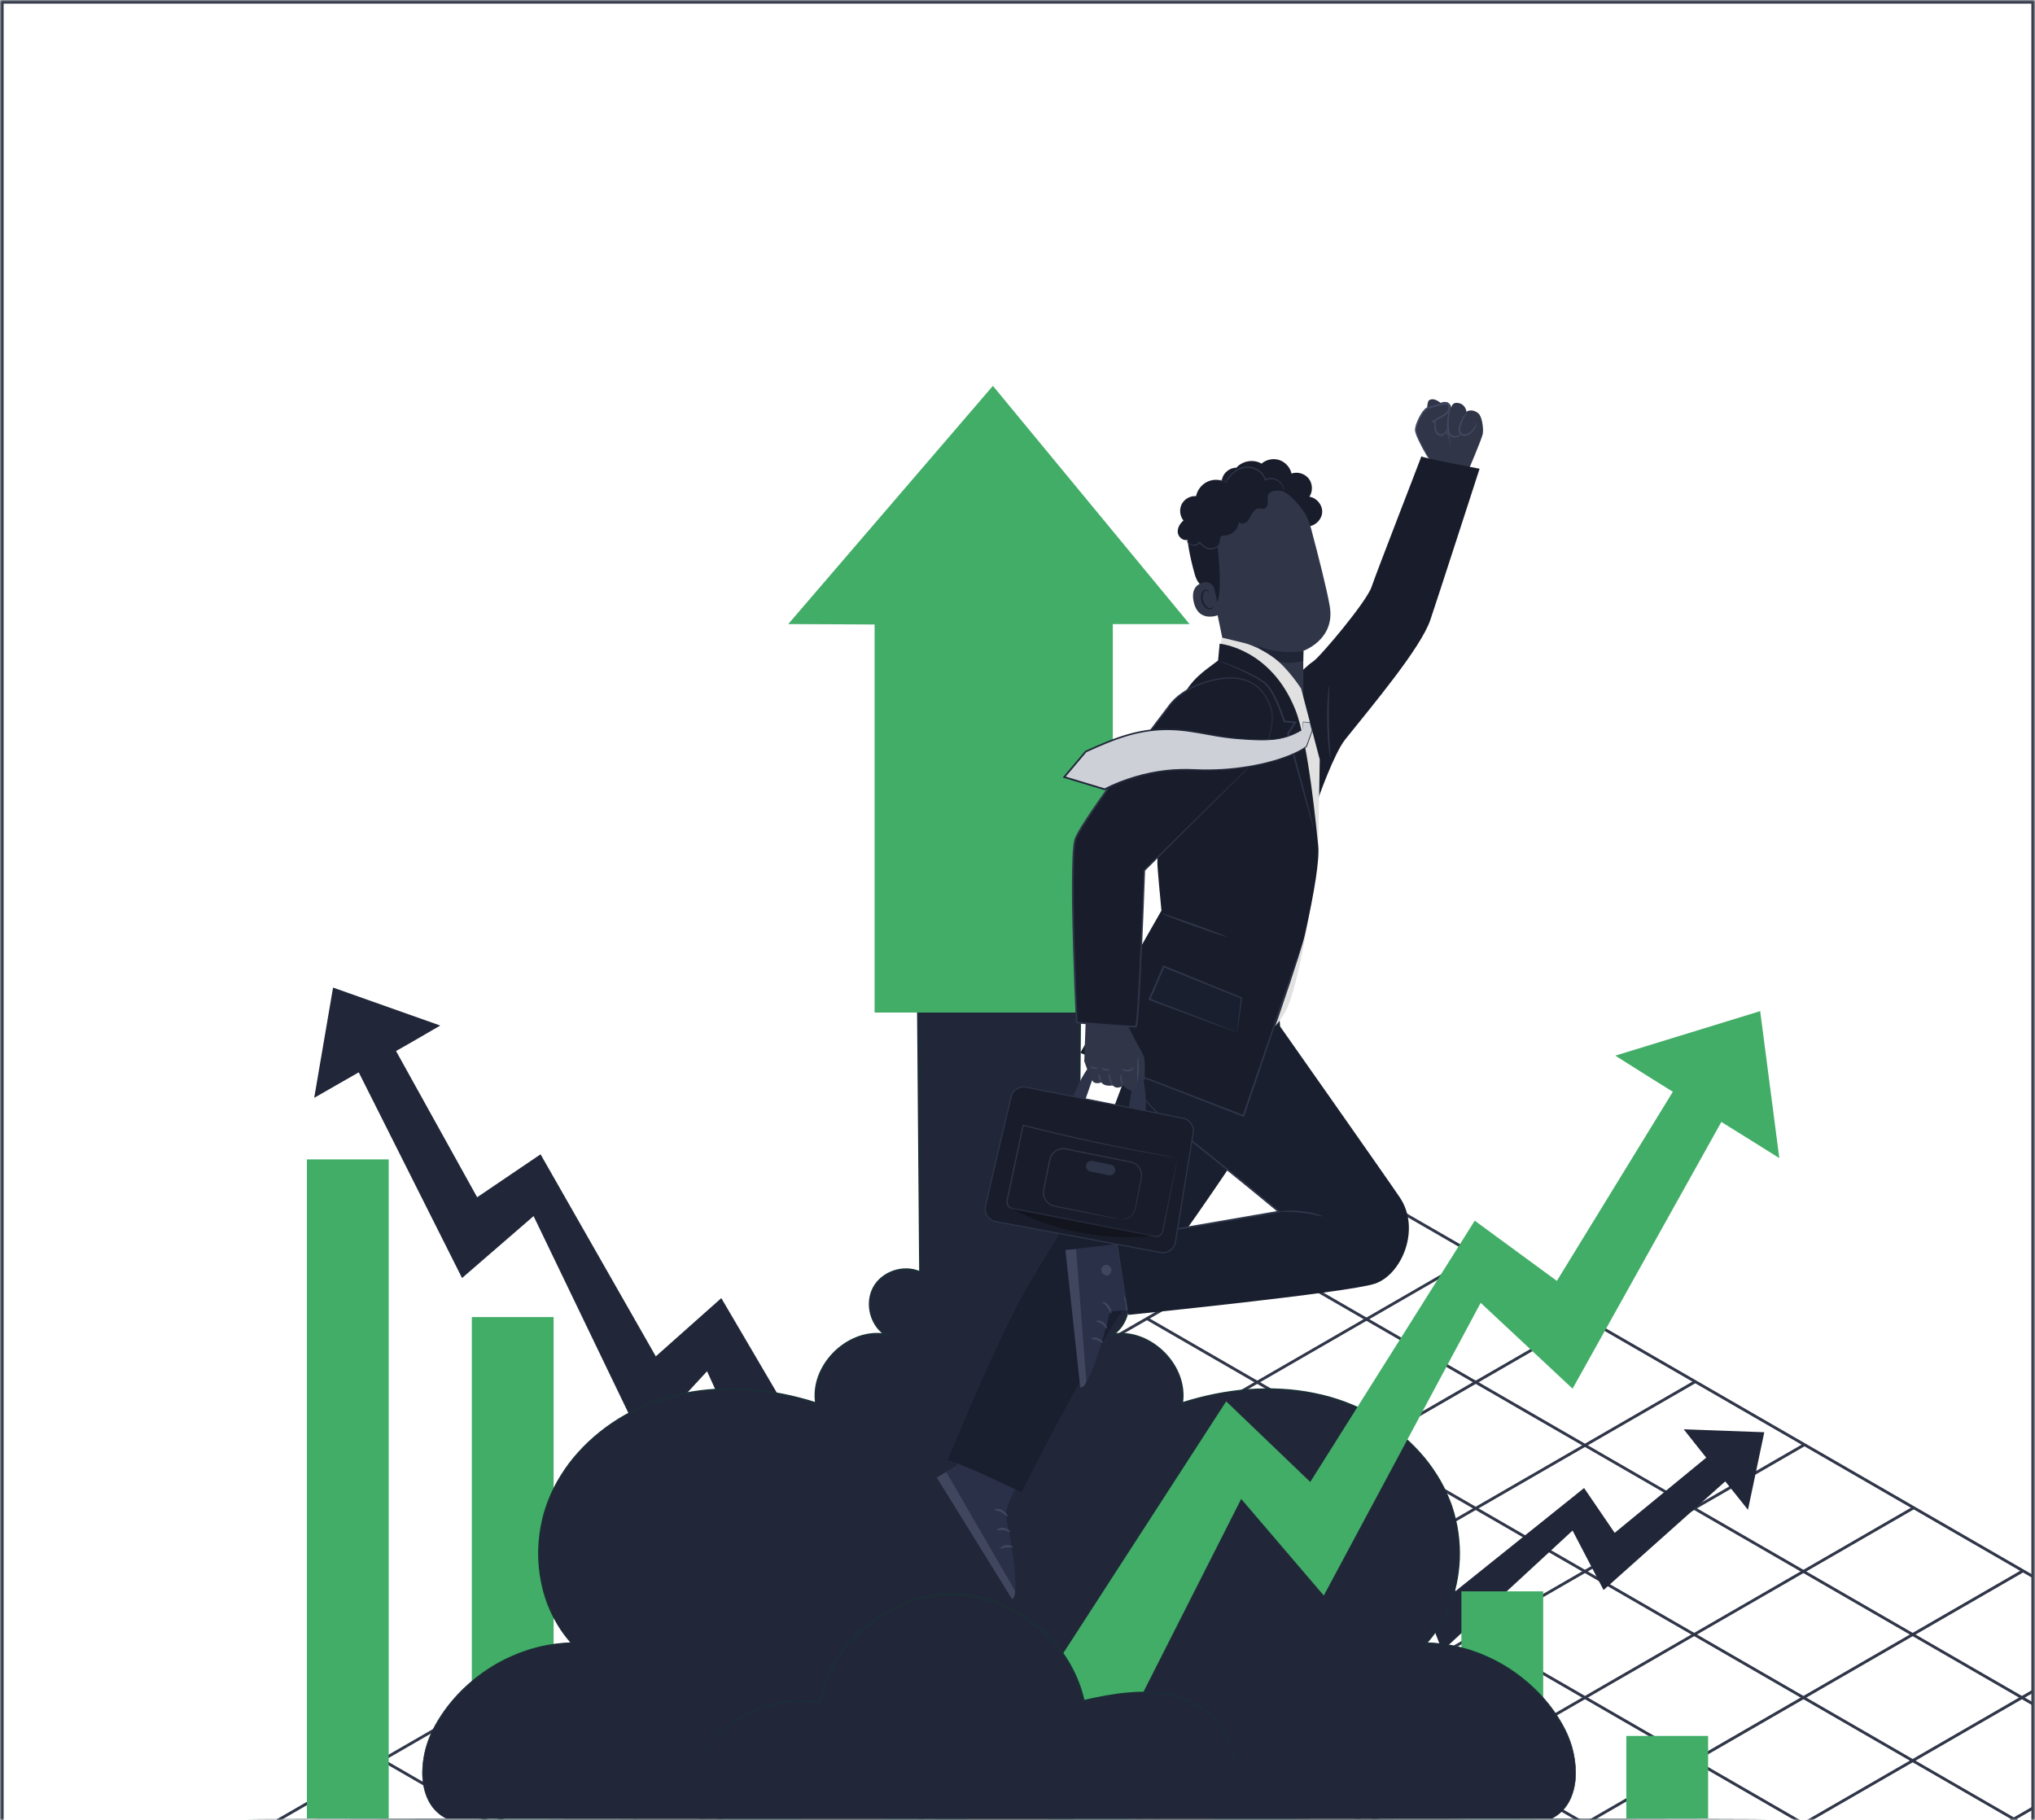 <?xml version="1.0" encoding="UTF-8"?> <svg xmlns="http://www.w3.org/2000/svg" width="559" height="500" viewBox="0 0 559 500" fill="none"> <mask id="mask0_28_4135" style="mask-type:alpha" maskUnits="userSpaceOnUse" x="0" y="0" width="559" height="500"> <rect x="0.5" y="0.5" width="558" height="499" fill="#1E2333"></rect> <rect x="0.5" y="0.5" width="558" height="499" fill="url(#paint0_radial_28_4135)" fill-opacity="0.55"></rect> <rect x="0.5" y="0.5" width="558" height="499" stroke="#373D4D"></rect> </mask> <g mask="url(#mask0_28_4135)"> <path d="M345.301 344.635C345.174 344.635 345.041 344.709 344.97 344.83C344.857 345.017 344.921 345.266 345.104 345.368L644.056 517.989C644.239 518.102 644.478 518.035 644.591 517.84C644.703 517.654 644.64 517.414 644.443 517.303L345.505 344.693C345.442 344.654 345.371 344.635 345.301 344.635Z" fill="#303648"></path> <path d="M315.284 361.955C315.161 361.955 315.031 362.029 314.942 362.158C314.832 362.345 314.907 362.586 315.092 362.696L614.059 535.309C614.237 535.418 614.477 535.353 614.6 535.169C614.71 534.974 614.634 534.74 614.449 534.631L315.483 362.01C315.428 361.974 315.367 361.955 315.284 361.955Z" fill="#303648"></path> <path d="M285.28 379.284C285.146 379.284 285.02 379.358 284.94 379.487C284.833 379.674 284.9 379.913 285.086 380.026L584.049 552.627C584.229 552.737 584.482 552.682 584.589 552.487C584.703 552.303 584.636 552.05 584.442 551.949L285.487 379.339C285.42 379.301 285.353 379.284 285.28 379.284Z" fill="#303648"></path> <path d="M255.279 396.602C255.136 396.602 255 396.676 254.935 396.805C254.825 396.992 254.896 397.234 255.078 397.344L554.041 569.955C554.223 570.066 554.469 570.002 554.586 569.816C554.69 569.621 554.625 569.379 554.437 569.278L255.474 396.657C255.415 396.622 255.344 396.602 255.279 396.602Z" fill="#303648"></path> <path d="M225.274 413.931C225.129 413.931 224.991 414.006 224.928 414.127C224.814 414.322 224.884 414.563 225.079 414.664L524.039 587.282C524.221 587.395 524.461 587.329 524.574 587.134C524.675 586.95 524.618 586.709 524.436 586.596L225.463 413.986C225.407 413.951 225.337 413.931 225.274 413.931Z" fill="#303648"></path> <path d="M195.257 431.269C195.129 431.269 194.988 431.335 194.915 431.464C194.817 431.651 194.872 431.89 195.062 432.002L494.014 604.604C494.21 604.705 494.442 604.65 494.552 604.456C494.663 604.268 494.595 604.027 494.412 603.917L195.453 431.316C195.386 431.277 195.325 431.269 195.257 431.269Z" fill="#303648"></path> <path d="M165.252 448.579C165.109 448.579 164.985 448.653 164.908 448.782C164.807 448.969 164.86 449.211 165.05 449.32L464.021 621.933C464.199 622.043 464.454 621.979 464.561 621.784C464.674 621.597 464.609 621.356 464.413 621.246L165.454 448.634C165.382 448.598 165.317 448.579 165.252 448.579Z" fill="#303648"></path> <path d="M135.237 465.917C135.104 465.917 134.966 465.982 134.903 466.112C134.788 466.298 134.846 466.54 135.03 466.65L433.999 639.262C434.183 639.372 434.425 639.306 434.546 639.111C434.649 638.927 434.592 638.685 434.402 638.575L135.444 465.974C135.375 465.928 135.311 465.917 135.237 465.917Z" fill="#303648"></path> <path d="M105.242 483.239C105.097 483.239 104.969 483.302 104.896 483.434C104.785 483.618 104.857 483.859 105.047 483.972L404.005 656.581C404.178 656.694 404.428 656.628 404.54 656.433C404.651 656.246 404.59 655.997 404.395 655.895L105.436 483.286C105.381 483.255 105.314 483.239 105.242 483.239Z" fill="#303648"></path> <path d="M77.186 500L375.354 327.854L673.536 500L375.354 672.148L77.186 500ZM375.354 327C375.289 327 375.217 327.02 375.159 327.058L76.203 499.657C76.074 499.73 76 499.863 76 500C76 500.148 76.074 500.279 76.203 500.343L375.159 672.945C375.282 673.018 375.426 673.018 375.549 672.945L674.518 500.343C674.648 500.279 674.713 500.148 674.713 500C674.713 499.863 674.648 499.73 674.518 499.657L375.549 327.058C375.498 327.02 375.426 327 375.354 327Z" fill="#303648"></path> <path d="M405.42 344.634C405.342 344.634 405.281 344.652 405.225 344.691L106.265 517.3C106.07 517.413 106.003 517.652 106.12 517.838C106.226 518.033 106.471 518.099 106.655 517.987L405.615 345.367C405.799 345.265 405.872 345.015 405.76 344.829C405.688 344.708 405.548 344.634 405.42 344.634Z" fill="#303648"></path> <path d="M435.434 361.956C435.371 361.956 435.302 361.975 435.239 362.011L136.272 534.632C136.088 534.741 136.019 534.975 136.123 535.17C136.238 535.354 136.485 535.42 136.67 535.31L435.642 362.697C435.826 362.587 435.889 362.346 435.786 362.159C435.705 362.03 435.573 361.956 435.434 361.956Z" fill="#303648"></path> <path d="M465.44 379.284C465.38 379.284 465.303 379.301 465.243 379.339L166.279 551.949C166.095 552.051 166.018 552.303 166.131 552.487C166.244 552.682 166.481 552.737 166.672 552.627L465.636 380.025C465.826 379.913 465.897 379.674 465.784 379.488C465.713 379.359 465.582 379.284 465.44 379.284Z" fill="#303648"></path> <path d="M495.426 396.602C495.371 396.602 495.297 396.621 495.242 396.657L196.289 569.277C196.092 569.379 196.037 569.62 196.135 569.815C196.246 570.002 196.491 570.065 196.675 569.955L495.634 397.343C495.83 397.233 495.892 396.992 495.781 396.805C495.708 396.676 495.579 396.602 495.426 396.602Z" fill="#303648"></path> <path d="M525.467 413.933C525.398 413.933 525.322 413.952 525.259 413.988L226.299 586.597C226.116 586.71 226.047 586.952 226.161 587.135C226.262 587.33 226.508 587.396 226.697 587.284L525.656 414.665C525.852 414.564 525.909 414.322 525.808 414.128C525.732 414.006 525.593 413.933 525.467 413.933Z" fill="#303648"></path> <path d="M555.463 431.27C555.398 431.27 555.333 431.278 555.268 431.317L256.309 603.918C256.127 604.028 256.055 604.269 256.172 604.456C256.283 604.651 256.516 604.707 256.711 604.605L555.671 432.003C555.852 431.891 555.917 431.651 555.807 431.465C555.729 431.336 555.599 431.27 555.463 431.27Z" fill="#303648"></path> <path d="M585.48 448.58C585.407 448.58 585.34 448.6 585.28 448.635L286.308 621.248C286.114 621.357 286.061 621.599 286.167 621.786C286.274 621.981 286.521 622.044 286.708 621.934L585.674 449.322C585.861 449.211 585.928 448.97 585.814 448.783C585.747 448.654 585.614 448.58 585.48 448.58Z" fill="#303648"></path> <path d="M613.709 464.364C613.635 464.364 613.569 464.383 613.509 464.418L314.536 637.031C314.343 637.14 314.289 637.382 314.396 637.569C314.503 637.764 314.75 637.827 314.937 637.717L613.903 465.105C614.09 464.995 614.156 464.754 614.043 464.567C613.976 464.438 613.842 464.364 613.709 464.364Z" fill="#303648"></path> <path d="M643.514 482.506C643.44 482.506 643.373 482.525 643.313 482.561L344.341 655.173C344.147 655.283 344.094 655.524 344.201 655.711C344.308 655.906 344.555 655.969 344.742 655.86L643.707 483.247C643.894 483.137 643.961 482.896 643.848 482.709C643.781 482.58 643.647 482.506 643.514 482.506Z" fill="#303648"></path> <path d="M91.489 271.296L120.94 281.726L113.509 286.035L92.931 297.789L86.309 301.588L91.489 271.296Z" fill="#212739"></path> <path d="M219.725 432.961L238.067 424.647L198.138 356.602L180.143 372.604L148.487 317.097L131.07 328.894L102.731 277.803L92.324 282.196L126.925 351.085L146.572 334.072L176.398 396.026L194.221 376.697L219.725 432.961Z" fill="#212739"></path> <path d="M484.637 393.447L462.51 392.644L466.284 397.42L476.78 410.53L480.155 414.76L484.637 393.447Z" fill="#212739"></path> <path d="M357.989 466.559L348.068 456.299L392.119 421.865L399.806 437.101L435.137 408.773L443.539 421.087L475.532 394.805L481.246 400.412L440.487 436.792L431.973 420.459L396.17 453.513L389.463 436.129L357.989 466.559Z" fill="#212739"></path> <path d="M485.74 499.763C485.74 499.894 392.1 500 276.617 500C161.093 500 67.473 499.894 67.473 499.763C67.473 499.632 161.093 499.526 276.617 499.526C392.1 499.526 485.74 499.632 485.74 499.763Z" fill="#1A2E35"></path> <path d="M310.826 499.543H333.294V462.769H310.826V499.543Z" fill="#FF735D"></path> <path d="M401.438 499.543H423.907V437.156H401.438V499.543Z" fill="#41AD67"></path> <path d="M446.74 499.543H469.209V476.878H446.74V499.543Z" fill="#41AD67"></path> <path d="M356.131 499.543H378.6V445.294H356.131V499.543Z" fill="#FF735D"></path> <path d="M265.521 499.543H287.99V431.954H265.521V499.543Z" fill="#FF735D"></path> <path d="M220.219 499.543H242.687V412.599H220.219V499.543Z" fill="#FF735D"></path> <path d="M174.912 499.543H197.381V391.045H174.912V499.543Z" fill="#FF735D"></path> <path d="M129.607 499.543H152.077V361.811H129.607V499.543Z" fill="#41AD67"></path> <path d="M84.303 499.543H106.772V318.496H84.303V499.543Z" fill="#41AD67"></path> <path d="M429.928 475.176C422.775 461.197 407.624 451.68 391.926 451.305C401.452 440.766 403.328 424.463 397.835 411.362C392.341 398.261 380.249 388.496 366.682 384.281C353.115 380.066 338.265 381.058 324.745 385.417C326.314 375.173 316.069 364.95 305.828 366.54C309.832 363.771 311.198 357.807 308.799 353.571C306.4 349.335 300.582 347.44 296.148 349.449L296.747 274.367H281.953H266.908H252.113L252.713 349.449C248.278 347.44 242.46 349.335 240.062 353.571C237.663 357.807 239.029 363.771 243.032 366.54C232.792 364.95 222.547 375.173 224.116 385.417C210.595 381.058 195.746 380.066 182.179 384.281C168.613 388.496 156.519 398.261 151.026 411.362C145.533 424.463 147.408 440.766 156.935 451.305C141.236 451.68 126.086 461.197 118.933 475.176C114.777 483.297 114.395 495.296 122.469 499.544H266.908H281.953H426.392C434.466 495.296 434.083 483.297 429.928 475.176Z" fill="#212739"></path> <path d="M122.47 499.544C122.47 499.544 122.102 499.33 121.386 498.891C120.682 498.441 119.706 497.628 118.687 496.328C117.699 495.006 116.801 493.109 116.33 490.722C115.841 488.338 115.853 485.476 116.425 482.351C116.977 479.221 118.266 475.848 120.306 472.529C122.32 469.196 125.011 465.849 128.421 462.786C131.837 459.744 135.932 456.891 140.762 454.833C141.366 454.577 141.974 454.32 142.587 454.06C143.216 453.842 143.849 453.621 144.487 453.398C145.12 453.16 145.774 452.972 146.437 452.798C147.099 452.623 147.76 452.415 148.438 452.265C151.151 451.641 153.997 451.279 156.932 451.162L156.829 451.402C154.051 448.301 151.78 444.533 150.201 440.331C148.653 436.119 147.825 431.472 147.815 426.672C147.85 421.876 148.664 416.906 150.542 412.153C151.472 409.78 152.617 407.446 154.028 405.235C155.409 403.008 157.004 400.868 158.82 398.882C166.014 390.888 176.287 384.898 187.885 382.632C193.667 381.446 199.735 381.151 205.85 381.578C211.965 382.053 218.131 383.279 224.183 385.214L223.907 385.449C223.543 383.029 223.827 380.483 224.686 378.112C225.543 375.737 226.945 373.531 228.74 371.667C230.535 369.804 232.733 368.27 235.196 367.29C237.652 366.308 240.396 365.906 243.068 366.321L242.908 366.723C239.04 364.044 237.43 358.27 239.711 353.772C242.011 349.297 248.046 347.12 252.809 349.241L252.486 349.451C252.292 325.538 252.088 300.329 251.879 274.368L251.876 274.13H252.115C259.193 274.13 266.776 274.13 274.414 274.13C281.919 274.13 289.37 274.13 296.749 274.13H296.987L296.986 274.368C296.776 300.267 296.573 325.401 296.378 349.451L296.056 349.241C300.732 347.157 306.666 349.202 309.064 353.595C311.435 358.009 309.976 363.924 305.956 366.723L305.796 366.32C308.437 365.909 311.146 366.294 313.579 367.251C316.022 368.206 318.21 369.707 320.015 371.546C321.819 373.388 323.248 375.581 324.133 377.972C325.022 380.357 325.338 382.954 324.957 385.449L324.681 385.214C330.731 383.28 336.894 382.053 343.005 381.579C349.116 381.152 355.178 381.443 360.955 382.627C372.54 384.884 382.804 390.858 390.003 398.835C391.821 400.816 393.413 402.956 394.801 405.177C396.216 407.384 397.357 409.718 398.297 412.086C399.275 414.446 399.875 416.902 400.369 419.326C400.809 421.764 401.029 424.202 401.047 426.605C401.053 431.41 400.218 436.064 398.68 440.289C397.101 444.502 394.825 448.286 392.035 451.402L391.932 451.162C394.872 451.279 397.722 451.644 400.438 452.267C401.117 452.42 401.778 452.627 402.442 452.803C403.106 452.976 403.76 453.166 404.394 453.404C405.032 453.627 405.665 453.848 406.295 454.068C406.908 454.327 407.517 454.585 408.121 454.841C412.956 456.903 417.05 459.763 420.466 462.806C423.876 465.874 426.565 469.222 428.576 472.556C430.612 475.877 431.898 479.251 432.444 482.379C433.014 485.501 433.021 488.361 432.53 490.741C432.057 493.125 431.157 495.016 430.171 496.336C429.152 497.633 428.178 498.443 427.475 498.892C426.761 499.331 426.394 499.544 426.394 499.544C426.394 499.544 426.748 499.307 427.452 498.859C428.146 498.401 429.106 497.584 430.108 496.29C431.076 494.97 431.958 493.089 432.415 490.719C432.89 488.352 432.871 485.509 432.293 482.407C431.735 479.295 430.452 475.957 428.414 472.655C426.402 469.342 423.718 466.016 420.316 462.973C416.91 459.952 412.831 457.116 408.019 455.076C407.418 454.823 406.812 454.567 406.201 454.31C405.575 454.093 404.945 453.875 404.31 453.654C403.68 453.418 403.029 453.231 402.368 453.06C401.708 452.887 401.052 452.682 400.377 452.532C397.676 451.917 394.845 451.56 391.924 451.449L391.618 451.437L391.821 451.208C394.582 448.117 396.831 444.363 398.39 440.183C399.909 435.99 400.73 431.373 400.718 426.607C400.696 424.223 400.476 421.805 400.036 419.387C399.542 416.985 398.945 414.551 397.973 412.214C397.038 409.868 395.904 407.553 394.498 405.367C393.119 403.166 391.537 401.045 389.731 399.081C382.578 391.173 372.383 385.25 360.875 383.018C355.137 381.848 349.111 381.562 343.036 381.991C336.96 382.467 330.83 383.691 324.812 385.62L324.484 385.725L324.536 385.385C324.903 382.965 324.596 380.445 323.729 378.121C322.865 375.793 321.468 373.65 319.703 371.851C317.939 370.054 315.798 368.59 313.42 367.66C311.048 366.73 308.421 366.36 305.864 366.76L304.907 366.91L305.704 366.358C309.528 363.71 310.934 357.994 308.669 353.81C306.404 349.635 300.673 347.664 296.244 349.656L295.919 349.803L295.922 349.447C296.111 325.396 296.309 300.264 296.513 274.365L296.749 274.603C289.37 274.603 281.919 274.603 274.414 274.604C266.776 274.603 259.193 274.603 252.115 274.603L252.351 274.365C252.556 300.326 252.754 325.534 252.942 349.447L252.945 349.803L252.62 349.656C248.108 347.629 242.279 349.727 240.111 353.979C237.93 358.245 239.481 363.824 243.16 366.358L243.961 366.909L243 366.76C240.413 366.357 237.75 366.743 235.358 367.698C232.958 368.651 230.809 370.149 229.054 371.969C225.53 375.584 223.594 380.662 224.328 385.385L224.381 385.725L224.052 385.62C218.033 383.69 211.9 382.466 205.82 381.99C199.739 381.561 193.708 381.85 187.963 383.023C176.445 385.264 166.241 391.201 159.092 399.127C157.288 401.096 155.704 403.217 154.331 405.425C152.929 407.615 151.791 409.929 150.867 412.28C148.999 416.987 148.185 421.915 148.144 426.673C148.148 431.435 148.962 436.046 150.49 440.225C152.05 444.393 154.295 448.131 157.043 451.208L157.247 451.437L156.94 451.449C154.024 451.56 151.196 451.915 148.499 452.53C147.825 452.678 147.169 452.884 146.51 453.056C145.85 453.228 145.2 453.413 144.571 453.649C143.936 453.869 143.306 454.087 142.68 454.304C142.071 454.561 141.465 454.815 140.865 455.068C136.057 457.105 131.977 459.934 128.571 462.952C125.169 465.993 122.483 469.316 120.468 472.628C118.427 475.929 117.138 479.267 116.576 482.38C115.996 485.484 115.971 488.33 116.445 490.7C116.901 493.073 117.78 494.96 118.751 496.281C119.752 497.58 120.714 498.398 121.409 498.857C122.115 499.306 122.47 499.544 122.47 499.544Z" fill="#1A2E35"></path> <path d="M216.527 171.437L272.741 106L326.759 171.437H305.679V278.155H240.243V171.549L216.527 171.437Z" fill="#41AD67"></path> <path d="M483.509 277.765L443.715 289.995L453.378 296.094L480.146 312.752L488.761 318.133L483.509 277.765Z" fill="#41AD67"></path> <path d="M303.917 484.875L279.939 472.89L336.823 384.967L359.919 407.108L405.104 335.336L427.659 351.88L468.184 285.776L481.807 292.146L431.974 381.473L406.731 357.905L363.635 438.308L340.947 411.772L303.917 484.875Z" fill="#41AD67"></path> <path d="M188.322 490.464C192.623 475.232 209.582 464.776 225.123 467.776C228.4 451.199 244.295 438.036 261.192 437.903C278.089 437.771 294.187 450.684 297.723 467.208C307.06 465.058 317.103 463.458 326.018 466.97C334.933 470.484 341.761 480.932 338.072 489.776" fill="#212739"></path> <path d="M338.073 489.775C338.067 489.772 338.091 489.685 338.143 489.514C338.202 489.329 338.281 489.079 338.384 488.757C338.496 488.425 338.638 488.015 338.71 487.503C338.795 486.995 338.952 486.416 338.956 485.738C339.189 483.086 338.555 478.942 335.641 474.827C334.202 472.787 332.239 470.775 329.739 469.115C327.261 467.41 324.143 466.314 320.752 465.659C317.343 465.043 313.634 464.959 309.777 465.326C305.913 465.677 301.907 466.463 297.771 467.415L297.562 467.464L297.515 467.252C296.037 460.706 292.495 454.084 286.994 448.857C281.541 443.639 274.254 439.669 266.174 438.512C261.144 437.807 256.037 438.2 251.382 439.7C246.716 441.157 242.462 443.49 238.831 446.362C235.199 449.237 232.169 452.647 229.902 456.329C227.63 460.007 226.1 463.936 225.319 467.814L225.279 468.008L225.085 467.972C221.612 467.317 218.187 467.358 215.016 467.843C213.418 468.037 211.91 468.481 210.44 468.868C209.722 469.119 209.013 469.366 208.317 469.61C207.611 469.833 206.97 470.189 206.31 470.464C204.979 471.002 203.811 471.761 202.631 472.387C202.075 472.76 201.529 473.125 200.994 473.483C200.727 473.662 200.462 473.841 200.2 474.017C199.946 474.205 199.709 474.408 199.465 474.6C198.983 474.988 198.51 475.367 198.047 475.739C197.589 476.116 197.191 476.542 196.775 476.926C196.371 477.323 195.951 477.688 195.587 478.087C195.231 478.494 194.884 478.89 194.546 479.276C191.872 482.401 190.379 485.302 189.504 487.309C189.062 488.314 188.84 489.131 188.629 489.658C188.437 490.192 188.322 490.464 188.322 490.464C188.322 490.464 188.62 489.327 189.393 487.263C190.235 485.233 191.704 482.296 194.37 479.127C194.707 478.735 195.054 478.332 195.409 477.921C195.773 477.516 196.192 477.146 196.597 476.742C197.014 476.351 197.412 475.919 197.871 475.537C198.336 475.159 198.809 474.774 199.293 474.379C199.536 474.184 199.776 473.978 200.03 473.787C200.293 473.608 200.559 473.426 200.828 473.244C201.365 472.879 201.914 472.508 202.472 472.129C203.659 471.491 204.834 470.718 206.175 470.17C206.839 469.888 207.485 469.526 208.196 469.297C208.9 469.049 209.614 468.795 210.338 468.538C211.822 468.14 213.344 467.686 214.96 467.484C218.166 466.98 221.636 466.926 225.161 467.58L224.928 467.737C225.706 463.808 227.244 459.828 229.536 456.102C231.821 452.374 234.879 448.919 238.548 446.006C242.217 443.097 246.518 440.729 251.244 439.252C255.957 437.729 261.141 437.327 266.241 438.043C274.434 439.216 281.804 443.24 287.314 448.524C292.873 453.818 296.45 460.527 297.931 467.164L297.675 467.001C301.823 466.057 305.851 465.277 309.741 464.936C313.626 464.578 317.372 464.675 320.816 465.313C324.24 465.987 327.401 467.116 329.908 468.86C332.434 470.558 334.407 472.607 335.848 474.682C338.768 478.866 339.368 483.076 339.09 485.749C339.074 486.432 338.905 487.015 338.809 487.524C338.726 488.038 338.572 488.448 338.449 488.778C338.332 489.097 338.242 489.343 338.176 489.527C338.113 489.693 338.078 489.777 338.073 489.775Z" fill="#1A2E35"></path> <path d="M403.158 129.638C403.158 129.638 407.136 120.474 407.331 119.039C407.526 117.604 407.123 114.419 406.094 113.548C405.064 112.678 403.732 112.497 402.815 113.103C402.815 113.103 402.67 111.1 400.634 110.72C398.599 110.339 398.656 112.224 398.656 112.224C398.656 112.224 398.75 110.827 397.27 110.454C396.547 110.271 395.723 110.686 395.723 110.686C395.723 110.686 393.778 108.953 392.483 110.029C391.189 111.106 392.68 127.797 392.68 127.797L403.158 129.638Z" fill="#303648"></path> <path d="M392.417 125.883C392.417 125.883 388.866 119.765 388.883 118.098C388.901 116.431 390.899 112.65 392.006 112.175C393.115 111.699 397.505 110.712 397.505 110.712C397.505 110.712 399.295 112.395 396.647 114.062L393.587 115.785C393.587 115.785 398.472 117.418 398.316 122.406" fill="#303648"></path> <path d="M398.316 122.406C398.235 122.413 398.342 121.518 397.863 120.098C397.602 119.402 397.155 118.597 396.428 117.852C395.71 117.113 394.706 116.419 393.523 115.974L393.119 115.823L393.488 115.61C394.453 115.057 395.493 114.46 396.59 113.83C397.096 113.509 397.581 113.064 397.783 112.515C397.988 111.972 397.769 111.315 397.343 110.883L397.556 110.941C396.804 111.121 396.012 111.309 395.209 111.5C394.583 111.655 393.966 111.814 393.364 111.982C393.063 112.068 392.765 112.153 392.479 112.251C392.336 112.298 392.192 112.348 392.071 112.406C391.966 112.46 391.859 112.539 391.754 112.634C390.938 113.435 390.364 114.5 389.89 115.481C389.658 115.981 389.45 116.479 389.301 116.974C389.16 117.466 389.03 117.965 389.111 118.4C389.302 119.329 389.692 120.19 390.024 120.957C390.714 122.496 391.349 123.712 391.777 124.555C392.208 125.399 392.445 125.866 392.417 125.883C392.388 125.899 392.097 125.462 391.615 124.645C391.137 123.826 390.455 122.633 389.719 121.098C389.363 120.322 388.953 119.488 388.723 118.466C388.619 117.91 388.763 117.377 388.901 116.855C389.051 116.332 389.259 115.816 389.494 115.298C389.983 114.272 390.523 113.207 391.444 112.287C391.566 112.176 391.702 112.07 391.873 111.984C392.029 111.909 392.177 111.857 392.327 111.806C392.628 111.703 392.93 111.616 393.236 111.529C393.845 111.356 394.465 111.196 395.095 111.039C395.902 110.849 396.697 110.661 397.452 110.482L397.578 110.453L397.665 110.54C398.215 111.09 398.488 111.928 398.217 112.667C397.941 113.384 397.383 113.855 396.825 114.208C395.713 114.828 394.661 115.415 393.685 115.958L393.65 115.595C394.92 116.096 395.923 116.831 396.664 117.628C397.404 118.428 397.844 119.289 398.082 120.024C398.185 120.397 398.28 120.728 398.302 121.028C398.344 121.324 398.373 121.575 398.358 121.782C398.35 122.192 398.337 122.407 398.316 122.406Z" fill="#414860"></path> <path d="M398.294 112.304C397.8 114.077 397.621 115.938 397.769 117.774C397.819 118.397 397.928 119.062 398.36 119.513C398.77 119.942 399.421 120.092 400.005 119.983C400.589 119.873 401.11 119.532 401.529 119.111" fill="#303648"></path> <path d="M401.529 119.11C401.563 119.124 401.235 119.737 400.221 120.104C399.722 120.264 399.003 120.278 398.386 119.83C397.751 119.358 397.576 118.496 397.53 117.749C397.279 114.652 398.19 112.247 398.294 112.304C398.437 112.334 397.757 114.724 398.003 117.712C398.048 118.445 398.205 119.133 398.654 119.484C399.102 119.841 399.697 119.883 400.134 119.78C401.04 119.545 401.477 119.036 401.529 119.11Z" fill="#414860"></path> <path d="M394.383 115.604C394.074 116.399 394.185 116.748 394.233 117.6C394.282 118.452 394.796 119.341 395.626 119.539C396.318 119.706 397.215 118.78 397.621 117.819" fill="#303648"></path> <path d="M397.622 117.818C397.674 117.835 397.599 118.271 397.197 118.847C396.99 119.126 396.717 119.461 396.251 119.68C396.031 119.79 395.675 119.822 395.417 119.719C395.152 119.634 394.906 119.471 394.704 119.267C394.298 118.855 394.106 118.333 394.043 117.86C394.008 117.38 393.997 117.023 394.007 116.659C394.054 115.936 394.344 115.58 394.384 115.604C394.461 115.629 394.298 116.029 394.343 116.656C394.389 117.052 394.433 117.428 394.475 117.794C394.549 118.187 394.726 118.617 395.041 118.934C395.198 119.091 395.377 119.213 395.568 119.279C395.762 119.352 395.898 119.339 396.084 119.276C396.434 119.138 396.72 118.865 396.935 118.636C397.369 118.162 397.554 117.788 397.622 117.818Z" fill="#414860"></path> <path d="M403.141 113.207C402.144 114.289 401.41 115.611 401.021 117.03C400.816 117.774 400.75 118.686 401.32 119.205C401.919 119.749 402.891 119.546 403.577 119.118C404.619 118.469 405.369 117.37 405.595 116.164" fill="#303648"></path> <path d="M405.595 116.164C405.641 116.159 405.654 116.944 405.007 117.976C404.681 118.48 404.188 119.026 403.472 119.428C403.111 119.619 402.689 119.765 402.216 119.765C401.752 119.775 401.203 119.551 400.921 119.096C400.633 118.645 400.612 118.134 400.657 117.698C400.703 117.252 400.832 116.852 400.958 116.483C401.218 115.742 401.552 115.115 401.874 114.621C402.526 113.631 403.104 113.169 403.141 113.207C403.198 113.258 402.716 113.796 402.162 114.794C401.887 115.293 401.599 115.908 401.373 116.622C401.262 116.982 401.153 117.357 401.119 117.743C401.083 118.128 401.12 118.534 401.318 118.836C401.726 119.479 402.664 119.357 403.272 119.039C403.909 118.708 404.399 118.228 404.732 117.784C405.403 116.878 405.515 116.141 405.595 116.164Z" fill="#414860"></path> <path d="M353.703 188.329C353.703 188.329 358.64 183.004 360.585 181.809C362.53 180.615 375.381 165.305 376.738 161.275C378.096 157.246 390.696 124.9 390.437 125.337C390.221 125.702 406.433 128.761 406.433 128.761C406.433 128.761 394.361 166.063 392.893 170.33C390.232 178.063 377.051 193.723 369.539 203.114C366.34 207.114 361.913 219.917 361.913 219.917L353.703 188.329Z" fill="#191D2B"></path> <path d="M365.471 208.415C365.41 208.422 365.207 207.309 365.002 205.492C364.797 203.676 364.605 201.155 364.556 198.365C364.51 195.573 364.614 193.047 364.757 191.224C364.899 189.402 365.063 188.282 365.124 188.288C365.194 188.293 365.148 189.422 365.092 191.243C365.035 193.064 364.984 195.579 365.031 198.357C365.079 201.133 365.216 203.645 365.337 205.463C365.456 207.281 365.54 208.407 365.471 208.415Z" fill="#2F3549"></path> <path d="M284.073 398.538L277.134 412.681L276.248 416.145C276.248 416.145 280.88 437.165 277.985 439.238L257.328 405.892L262.651 402.538L269.266 388.404L284.073 398.538Z" fill="#293047"></path> <path d="M257.328 405.892L259.943 404.392L278.771 436.924C278.771 436.924 279.08 438.789 277.985 439.238L257.328 405.892Z" fill="#40465E"></path> <path d="M276.745 416.586C276.587 416.677 276.013 415.905 275.021 415.414C274.04 414.894 273.117 414.897 273.085 414.709C273.022 414.541 274.094 414.21 275.285 414.828C276.482 415.434 276.908 416.533 276.745 416.586Z" fill="#40465E"></path> <path d="M277.542 420.936C277.416 421.066 276.716 420.524 275.722 420.377C274.73 420.2 273.938 420.5 273.845 420.333C273.726 420.195 274.559 419.52 275.794 419.727C277.029 419.923 277.687 420.841 277.542 420.936Z" fill="#40465E"></path> <path d="M274.811 425.389C274.686 425.261 275.316 424.555 276.419 424.448C277.521 424.332 278.33 424.892 278.245 425.042C278.175 425.213 277.416 425.001 276.512 425.103C275.605 425.183 274.926 425.541 274.811 425.389Z" fill="#40465E"></path> <path d="M354.844 294.465C354.163 296.075 319.312 349.427 312.163 355.355C305.014 361.284 280.61 409.946 280.61 409.946C280.61 409.946 260.673 400.275 260.229 401.326C259.783 402.378 274.211 366.974 282.816 352.438C291.422 337.902 295.439 332.276 295.439 332.276L312.565 286.62C312.565 286.62 312.919 271.578 315.121 265.728C317.321 259.877 323.765 254.793 323.765 254.793L354.844 294.465Z" fill="#1A1F2F"></path> <path d="M323.446 358.938L304.917 360.268C304.917 360.268 300.154 380.578 296.755 381.176L292.68 343.378L321.459 340.056L323.446 358.938Z" fill="#293047"></path> <path d="M305.209 348.41C304.94 347.699 304.107 347.279 303.423 347.526C302.741 347.773 302.337 348.659 302.594 349.374C302.85 350.089 303.837 350.626 304.488 350.3C305.14 349.974 305.56 348.905 305.149 348.274" fill="#40465E"></path> <path d="M292.68 343.378L295.595 343.163L298.413 379.483C298.413 379.483 297.9 381.243 296.756 381.176L292.68 343.378Z" fill="#40465E"></path> <path d="M305.168 360.861C304.992 360.874 304.814 359.96 304.154 359.113C303.514 358.249 302.705 357.865 302.756 357.687C302.773 357.513 303.847 357.673 304.631 358.713C305.422 359.744 305.333 360.883 305.168 360.861Z" fill="#40465E"></path> <path d="M304.04 364.996C303.875 365.057 303.491 364.29 302.683 363.745C301.891 363.174 301.074 363.104 301.062 362.92C301.016 362.749 302.027 362.508 303.019 363.207C304.016 363.896 304.207 364.974 304.04 364.996Z" fill="#40465E"></path> <path d="M299.784 367.742C299.728 367.579 300.575 367.226 301.584 367.595C302.596 367.956 303.068 368.784 302.93 368.878C302.798 368.999 302.223 368.495 301.391 368.205C300.564 367.895 299.82 367.924 299.784 367.742Z" fill="#40465E"></path> <path d="M309.352 360.064C309.185 360.003 309.334 359.131 309.155 358.095C308.995 357.055 308.575 356.28 308.716 356.168C308.831 356.046 309.564 356.768 309.759 357.99C309.963 359.212 309.5 360.139 309.352 360.064Z" fill="#40465E"></path> <path d="M307.222 280.48C307.222 280.48 307.172 298.255 315.24 304.262C323.308 310.27 351.296 332.851 351.296 332.851L306.621 340.488L309.96 361.204C309.96 361.204 370.27 355.119 377.651 352.647C385.033 350.176 390.343 337.691 384.563 329.012C381.661 324.654 351.638 281.973 351.638 281.973L350.737 270.517L312.888 272.91L307.222 280.48Z" fill="#1A1F2F"></path> <path d="M309.96 361.204C309.95 361.206 309.922 361.083 309.875 360.842C309.826 360.576 309.76 360.222 309.677 359.771C309.509 358.8 309.27 357.417 308.965 355.652C308.365 352.044 307.505 346.876 306.447 340.517L306.418 340.344L306.592 340.314C317.328 338.462 331.665 335.99 347.382 333.279C348.709 333.053 350.027 332.828 351.257 332.618L351.146 333.033C344.852 327.832 338.861 322.937 333.406 318.535C330.668 316.349 328.071 314.277 325.643 312.34C323.213 310.415 320.877 308.695 318.945 306.887C315.066 303.292 312.522 299.828 310.986 297.335C310.216 296.086 309.702 295.069 309.375 294.372C309.209 294.025 309.099 293.753 309.026 293.569C308.954 293.386 308.925 293.288 308.932 293.285C308.939 293.283 308.983 293.374 309.069 293.55C309.155 293.727 309.279 293.992 309.458 294.332C309.81 295.013 310.347 296.013 311.137 297.241C312.712 299.694 315.282 303.106 319.164 306.647C321.095 308.425 323.43 310.12 325.879 312.038C328.331 313.946 330.939 316.009 333.675 318.201C339.148 322.585 345.149 327.469 351.448 332.669L351.846 332.997L351.336 333.085C350.107 333.295 348.79 333.52 347.462 333.748C331.738 336.412 317.393 338.843 306.651 340.663L306.796 340.461C307.789 346.831 308.596 352.007 309.16 355.62C309.425 357.393 309.633 358.78 309.778 359.756C309.84 360.208 309.889 360.566 309.926 360.833C309.957 361.077 309.969 361.203 309.96 361.204Z" fill="#2F3549"></path> <path d="M363.352 334.134C363.311 334.274 360.698 333.501 357.38 333.159C354.063 332.796 351.348 333.001 351.336 332.856C351.331 332.796 352.005 332.667 353.109 332.591C354.212 332.513 355.747 332.509 357.43 332.687C359.112 332.867 360.613 333.194 361.675 333.501C362.739 333.808 363.37 334.076 363.352 334.134Z" fill="#2F3549"></path> <path d="M335.763 131.339C336.267 129.692 337.914 128.472 339.63 128.477C341.297 126.571 344.35 126.075 346.534 127.359C347.846 126.216 349.768 125.827 351.419 126.374C353.07 126.92 354.392 128.38 354.776 130.084C356.436 129.5 358.439 130.098 359.517 131.499C360.593 132.9 360.664 134.998 359.683 136.465C361.654 136.735 363.264 138.651 363.199 140.649C363.135 142.647 361.403 144.447 359.42 144.579L337.361 135.9C335.94 134.93 335.259 132.987 335.763 131.339Z" fill="#191D2B"></path> <path d="M360.102 145.037C357.786 136.315 349.199 130.833 340.372 132.436L339.495 132.596C330.138 134.87 328.745 144.171 331.283 153.517L338.527 188.66L355.926 198.993L358.018 191.322L357.996 178.802C357.996 178.802 366.83 175.728 365.281 166.564C364.534 162.138 362.257 153.149 360.102 145.037Z" fill="#303648"></path> <path d="M358.068 178.776C358.068 178.776 352.327 180.181 345.52 177.433C345.52 177.433 349.078 184.01 358 181.538L358.068 178.776Z" fill="#1F2534"></path> <path d="M358.466 141.002C358.466 141.002 355.029 135.712 352.041 134.874C348.424 133.86 347.659 137.79 344.331 137.474C341.002 137.159 337.547 136.183 334.758 139.233C331.705 142.573 333.708 144.162 334.226 148.26C336.326 164.869 334.184 170.063 331.928 162.47C331.68 161.638 329.216 161.388 328.218 157.865C326.923 153.296 325.72 147.682 326.152 144.194C326.517 141.255 327.745 139.047 330.187 136.414C334.043 132.259 340.162 131.073 344.402 130.737C348.641 130.403 357.544 133.763 358.466 141.002Z" fill="#191D2B"></path> <path d="M333.613 161.907C333.299 160.506 331.887 159.611 330.514 159.999C328.849 160.469 327.137 161.78 327.89 165.284C329.223 171.5 335.151 168.883 335.124 168.703C335.105 168.58 334.194 164.503 333.613 161.907Z" fill="#303648"></path> <path d="M333.28 166.653C333.248 166.64 333.188 166.753 333.025 166.875C332.864 166.995 332.572 167.117 332.223 167.065C331.519 166.965 330.746 166.04 330.475 164.926C330.339 164.364 330.34 163.8 330.444 163.311C330.535 162.816 330.759 162.436 331.075 162.306C331.386 162.16 331.661 162.307 331.774 162.467C331.894 162.622 331.882 162.755 331.917 162.758C331.937 162.771 332.026 162.626 331.923 162.38C331.87 162.262 331.766 162.131 331.596 162.043C331.422 161.953 331.19 161.938 330.966 162.012C330.497 162.148 330.163 162.681 330.049 163.218C329.909 163.762 329.893 164.399 330.047 165.03C330.356 166.274 331.245 167.309 332.193 167.376C332.652 167.397 332.987 167.188 333.142 167.001C333.301 166.806 333.303 166.66 333.28 166.653Z" fill="#191D2B"></path> <path d="M330.385 149.981C331.292 150.389 332.249 150.805 333.239 150.725C334.229 150.646 335.24 149.882 335.227 148.882C335.222 148.434 335.025 147.949 335.248 147.561C335.515 147.098 336.163 147.11 336.695 147.071C338.536 146.935 340.153 145.314 340.293 143.462C340.879 144.072 341.95 143.846 342.564 143.268C343.18 142.688 343.494 141.867 343.926 141.139C344.358 140.411 345.021 139.71 345.865 139.678C346.336 139.661 346.816 139.857 347.27 139.732C348.074 139.511 348.298 138.477 348.273 137.64C348.248 136.803 348.172 135.835 348.783 135.266C349.349 134.739 350.222 134.825 350.994 134.801C351.765 134.775 352.703 134.422 352.761 133.648C352.792 133.242 352.552 132.864 352.277 132.565C351.031 131.208 348.797 130.91 347.247 131.895C346.264 129.939 344.052 128.681 341.88 128.842C339.71 129.003 337.71 130.573 337.031 132.653C335.499 131.693 333.499 131.536 331.842 132.247C330.185 132.958 328.915 134.517 328.548 136.291C326.964 136.165 325.348 137.066 324.616 138.484C323.884 139.9 324.079 141.75 325.091 142.984C324.089 143.83 323.336 145.12 323.547 146.418C323.76 147.717 325.247 148.778 326.426 148.212C326.108 149.311 326.764 150.604 327.837 150.99C328.909 151.377 330.231 150.796 330.675 149.743" fill="#191D2B"></path> <path d="M325.968 148.281C325.943 148.268 325.949 148.828 326.574 149.413C326.88 149.689 327.365 149.944 327.955 149.934C328.531 149.926 329.193 149.663 329.633 149.094L329.362 149.102C329.767 149.584 330.273 150.058 330.886 150.435C331.28 150.674 331.704 150.863 332.147 150.937C332.585 151.027 333.051 150.958 333.419 150.827C334.192 150.597 334.801 150.047 335.025 149.467C335.264 148.896 335.282 148.403 335.292 148.074C335.297 147.743 335.27 147.562 335.248 147.561C335.22 147.56 335.199 147.741 335.151 148.063C335.1 148.38 335.037 148.855 334.793 149.356C334.367 150.36 332.53 151.166 331.074 150.122C330.504 149.773 330.018 149.326 329.625 148.876L329.482 148.712L329.356 148.884C329.001 149.362 328.44 149.612 327.944 149.637C327.441 149.668 327.008 149.473 326.71 149.245C326.108 148.766 326.019 148.255 325.968 148.281Z" fill="#2F3549"></path> <path d="M335.119 131.87C335.12 131.892 335.289 131.885 335.588 131.952C335.881 132.023 336.323 132.185 336.703 132.603L336.8 132.708L336.864 132.576C337.303 131.687 338.094 130.503 339.425 129.583C340.087 129.131 340.883 128.759 341.774 128.598C342.659 128.434 343.632 128.522 344.543 128.877C345.251 129.152 345.882 129.575 346.382 130.087C346.873 130.605 347.227 131.216 347.407 131.847L347.463 132.042L347.641 131.955C348.529 131.527 349.513 131.537 350.282 131.802C351.062 132.065 351.62 132.581 351.972 133.068C352.672 134.077 352.633 134.87 352.695 134.85C352.71 134.849 352.73 134.664 352.678 134.324C352.623 133.989 352.489 133.49 352.139 132.953C351.794 132.422 351.213 131.844 350.375 131.535C349.551 131.228 348.484 131.191 347.497 131.651L347.731 131.758C347.545 131.07 347.165 130.401 346.638 129.838C346.104 129.283 345.43 128.83 344.674 128.536C343.703 128.157 342.654 128.066 341.71 128.25C340.764 128.429 339.928 128.835 339.244 129.321C337.868 130.308 337.09 131.56 336.686 132.493L336.846 132.467C336.405 132.028 335.92 131.89 335.606 131.849C335.287 131.812 335.117 131.857 335.119 131.87Z" fill="#2F3549"></path> <path d="M345.498 283.716C346.368 283.797 349.324 284.837 353.169 277.728C357.014 270.62 360.705 244.309 360.705 244.309L345.498 283.716Z" fill="#E1E1E1"></path> <path d="M362.091 234.117L362.527 208.653L357.411 189.164C357.411 189.164 353.827 183.561 349.921 180.707C345.277 177.314 341.438 176.556 341.438 176.556L335.579 175.136L334.949 179.995L351.969 199.527L362.091 234.117Z" fill="#E1E1E1"></path> <path d="M335.026 176.827C335.026 176.827 349.041 178.031 355.819 194.958C359.458 204.047 361.673 228.439 362.097 232.244C362.522 236.048 361.102 244.79 358.5 256.555C357.994 258.843 356.165 264.858 351.167 279.438C345.823 295.033 341.56 306.547 341.56 306.547L296.766 289.217L319.043 250.134C319.043 250.134 317.865 238.096 317.92 236.94C318.349 227.992 316.609 222.949 319.568 205.745C320.451 200.617 322.23 195.675 324.902 191.176C327.72 186.432 329.81 185.017 334.598 181.443L335.026 176.827Z" fill="#191D2B"></path> <path d="M339.849 283.605L341.03 274.153L319.673 265.492L315.773 274.52L339.849 283.605Z" fill="#1A1F2F"></path> <path d="M339.849 283.605C339.842 283.593 339.675 283.52 339.362 283.393C339.01 283.253 338.559 283.072 337.998 282.849C336.771 282.369 335.071 281.704 332.963 280.879C328.66 279.224 322.703 276.932 315.858 274.298L315.991 274.613C317.038 272.194 318.154 269.618 319.303 266.964C319.503 266.499 319.703 266.038 319.897 265.588L319.583 265.717C327.978 269.091 335.51 272.117 340.967 274.31L340.863 274.133C340.544 277.009 340.286 279.344 340.101 281.015C340.019 281.803 339.954 282.434 339.904 282.915C339.86 283.354 339.841 283.592 339.849 283.605C339.858 283.619 339.894 283.409 339.958 282.993C340.026 282.527 340.116 281.914 340.229 281.148C340.464 279.454 340.793 277.089 341.198 274.175L341.216 274.048L341.094 273.998C335.651 271.77 328.139 268.695 319.765 265.266L319.545 265.176L319.451 265.395C319.257 265.844 319.057 266.306 318.856 266.771C317.712 269.427 316.601 272.005 315.557 274.426L315.459 274.655L315.691 274.74C322.639 277.313 328.684 279.551 333.051 281.167C335.155 281.932 336.851 282.548 338.073 282.993C338.621 283.187 339.06 283.343 339.404 283.465C339.704 283.569 339.857 283.617 339.849 283.605Z" fill="#2F3549"></path> <path d="M357.552 259.714C357.56 259.716 357.54 259.799 357.494 259.96C357.437 260.145 357.365 260.378 357.277 260.667C357.066 261.319 356.773 262.222 356.402 263.37C355.609 265.746 354.482 269.124 353.096 273.283C350.251 281.669 346.341 293.198 342.021 305.932C341.94 306.169 341.859 306.406 341.784 306.623L341.705 306.858L341.475 306.768C329.093 301.948 317.917 297.598 309.797 294.437C305.786 292.851 302.532 291.564 300.243 290.66C299.145 290.215 298.28 289.865 297.656 289.611C297.383 289.496 297.163 289.403 296.988 289.328C296.839 289.262 296.763 289.224 296.766 289.216C296.769 289.209 296.85 289.232 297.005 289.283C297.185 289.346 297.41 289.426 297.69 289.523C298.322 289.756 299.197 290.08 300.308 290.489C302.61 291.36 305.884 292.599 309.918 294.127C318.051 297.254 329.244 301.557 341.646 306.326L341.336 306.47C341.411 306.252 341.491 306.016 341.572 305.778C345.944 293.062 349.901 281.549 352.778 273.175C354.225 269.036 355.401 265.675 356.227 263.31C356.634 262.175 356.955 261.28 357.187 260.636C357.293 260.353 357.379 260.125 357.447 259.944C357.509 259.789 357.545 259.711 357.552 259.714Z" fill="#2F3549"></path> <path d="M291.703 309.637C291.703 309.637 297 292.387 301.501 291.22C306.002 290.052 311.967 289.863 313.022 292.799C314.076 295.735 314.938 300.02 314.752 304.354C314.565 308.689 312.975 315.062 312.975 315.062L308.374 313.636C308.374 313.636 311.972 296.122 311.041 293.253C310.111 290.383 302.471 291.08 301.078 294.055C299.686 297.03 295.257 310.73 295.257 310.73L291.703 309.637Z" fill="#2D3349"></path> <path d="M277.754 301.27L277.754 301.27C276.092 308.257 272.325 324.142 270.711 331.367C270.281 333.296 271.534 335.199 273.477 335.563L318.795 344.062C320.723 344.424 322.571 343.127 322.887 341.19L327.764 311.185C328.066 309.326 326.841 307.563 324.994 307.197C324.994 307.197 324.994 307.197 324.994 307.197L281.831 298.652L281.831 298.652C279.989 298.287 278.188 299.443 277.754 301.27Z" fill="#191D2B" stroke="#2F3549" stroke-width="0.3"></path> <path d="M323.477 318.106C323.477 318.106 323.463 318.211 323.424 318.427C323.38 318.657 323.32 318.976 323.241 319.39C323.072 320.254 322.828 321.507 322.516 323.114C321.869 326.378 320.939 331.08 319.789 336.884C319.716 337.248 319.644 337.616 319.569 337.989C319.512 338.361 319.368 338.776 319.096 339.085C318.827 339.396 318.46 339.634 318.049 339.73C317.638 339.847 317.191 339.759 316.811 339.676C315.227 339.371 313.578 339.052 311.871 338.723C308.457 338.062 304.81 337.356 300.973 336.613C297.135 335.868 293.107 335.086 288.932 334.275C286.844 333.869 284.719 333.455 282.563 333.036C281.484 332.826 280.398 332.615 279.305 332.401L278.484 332.241C278.22 332.185 277.924 332.155 277.637 332.023C277.079 331.776 276.641 331.266 276.496 330.667C276.43 330.412 276.417 330.144 276.454 329.884C276.496 329.623 276.552 329.404 276.601 329.164C276.702 328.692 276.802 328.222 276.902 327.754C277.103 326.817 277.302 325.885 277.501 324.959C277.897 323.107 278.288 321.28 278.672 319.483C279.444 315.888 280.189 312.41 280.9 309.09L280.935 308.931L281.091 308.971C293.361 312.108 303.972 314.357 311.504 315.836C315.269 316.576 318.265 317.131 320.318 317.507C321.34 317.697 322.131 317.844 322.681 317.946C322.937 317.995 323.134 318.034 323.282 318.062C323.415 318.088 323.48 318.103 323.477 318.106C323.473 318.108 323.4 318.098 323.261 318.078C323.111 318.056 322.907 318.025 322.647 317.985C322.1 317.897 321.314 317.771 320.3 317.608C318.242 317.263 315.239 316.738 311.467 316.024C303.923 314.599 293.298 312.389 281.014 309.272L281.204 309.154C280.497 312.475 279.756 315.954 278.99 319.55C278.607 321.348 278.217 323.176 277.821 325.028C277.624 325.953 277.424 326.885 277.225 327.822C277.124 328.291 277.024 328.761 276.923 329.232C276.823 329.716 276.686 330.156 276.815 330.586C276.936 331.088 277.304 331.516 277.771 331.722C277.996 331.83 278.267 331.859 278.547 331.919L279.368 332.079C280.461 332.292 281.547 332.503 282.625 332.714C284.782 333.136 286.906 333.551 288.994 333.958C293.167 334.775 297.194 335.564 301.031 336.316C304.866 337.069 308.511 337.785 311.924 338.454C313.629 338.79 315.276 339.115 316.86 339.427C317.263 339.515 317.626 339.587 317.99 339.488C318.351 339.406 318.674 339.199 318.91 338.927C319.152 338.647 319.274 338.317 319.335 337.943C319.41 337.574 319.485 337.209 319.559 336.848C320.756 331.081 321.725 326.409 322.397 323.165C322.737 321.552 323.002 320.294 323.184 319.425C323.275 319.005 323.346 318.68 323.396 318.445C323.445 318.224 323.477 318.106 323.477 318.106Z" fill="#2F3549"></path> <path d="M307.383 334.898C307.386 334.876 307.651 334.943 308.158 334.94C308.657 334.922 309.432 334.807 310.229 334.263C311.026 333.73 311.738 332.706 311.883 331.324C312.149 329.965 312.451 328.424 312.784 326.722C312.953 325.869 313.129 324.976 313.312 324.046C313.547 323.135 313.514 322.143 313.05 321.257C312.606 320.377 311.76 319.666 310.744 319.402C309.7 319.169 308.584 318.965 307.464 318.737C302.957 317.834 298.006 316.842 292.808 315.801C291.561 315.548 290.218 315.993 289.398 316.926C288.976 317.378 288.694 317.945 288.554 318.536C288.426 319.157 288.299 319.773 288.174 320.384C287.926 321.609 287.683 322.813 287.444 323.992C287.325 324.581 287.206 325.164 287.09 325.741C286.984 326.315 286.825 326.893 286.792 327.434C286.724 328.54 287.202 329.619 287.981 330.318C288.367 330.671 288.823 330.935 289.307 331.091C289.785 331.236 290.319 331.314 290.812 331.424C292.812 331.834 294.676 332.216 296.38 332.565C299.765 333.268 302.512 333.839 304.437 334.239C305.37 334.441 306.103 334.599 306.625 334.711C306.859 334.766 307.047 334.809 307.192 334.842C307.319 334.873 307.384 334.892 307.383 334.898C307.382 334.903 307.315 334.896 307.185 334.875C307.039 334.85 306.849 334.818 306.611 334.777C306.087 334.678 305.35 334.541 304.412 334.366C302.482 333.99 299.728 333.454 296.334 332.794C294.627 332.457 292.761 332.088 290.758 331.692C290.254 331.582 289.754 331.517 289.22 331.359C288.698 331.193 288.204 330.912 287.786 330.533C286.942 329.782 286.419 328.618 286.489 327.418C286.527 326.812 286.683 326.261 286.786 325.68C286.901 325.102 287.018 324.519 287.135 323.93C287.371 322.75 287.613 321.546 287.858 320.32C287.982 319.706 288.109 319.086 288.236 318.462C288.388 317.818 288.696 317.2 289.156 316.705C290.047 315.689 291.514 315.201 292.874 315.477C298.069 316.528 303.018 317.528 307.523 318.439C308.652 318.674 309.74 318.876 310.82 319.122C311.915 319.413 312.822 320.185 313.293 321.132C313.789 322.073 313.809 323.18 313.561 324.096C313.37 325.025 313.187 325.916 313.012 326.767C312.662 328.466 312.344 330.005 312.064 331.36C311.995 331.697 311.93 332.024 311.836 332.342C311.727 332.65 311.603 332.942 311.437 333.195C311.118 333.708 310.711 334.097 310.3 334.37C309.466 334.914 308.666 335.009 308.159 335.006C307.642 334.988 307.383 334.898 307.383 334.898Z" fill="#2F3549"></path> <g opacity="0.3"> <path d="M277.475 331.842C289.53 338.186 303.47 340.892 317.023 339.522L277.475 331.842Z" fill="black"></path> </g> <path d="M304.591 322.843L299.499 321.819C298.702 321.658 298.185 320.881 298.346 320.084C298.506 319.286 299.283 318.77 300.081 318.93L305.172 319.955C305.97 320.115 306.486 320.892 306.326 321.69C306.165 322.487 305.389 323.004 304.591 322.843Z" fill="#2F3549"></path> <path d="M312.679 287.344C312.679 287.344 313.991 289.367 314.305 290.6C314.62 291.834 314.418 296.765 314.418 296.765C314.418 296.765 313.349 297.304 312.485 294.437C311.623 291.569 311.512 290.217 311.512 290.217L312.679 287.344Z" fill="#303648"></path> <path d="M312.544 296.499L312.749 287.469L309.273 280.797L298.232 280.587L297.838 291.523C297.838 291.523 299.458 296.216 300.232 297.103C301.006 297.989 302.553 297.333 302.553 297.333C303.389 298.639 305.676 298.159 305.676 298.159C306.802 299.494 308.546 298.236 308.546 298.236C308.546 298.236 310.079 299.641 310.784 299.551C311.032 299.52 311.288 299.329 311.524 299.079C312.178 298.385 312.523 297.453 312.544 296.499Z" fill="#303648"></path> <path d="M301.706 294.985C301.811 294.95 302.069 295.432 302.284 296.063C302.498 296.694 302.586 297.234 302.482 297.27C302.377 297.305 302.119 296.822 301.905 296.192C301.691 295.561 301.601 295.021 301.706 294.985Z" fill="#414860"></path> <path d="M304.568 294.854C304.681 294.839 304.867 295.606 305.142 296.531C305.412 297.456 305.672 298.201 305.57 298.251C305.473 298.298 305.039 297.604 304.757 296.644C304.473 295.685 304.461 294.866 304.568 294.854Z" fill="#414860"></path> <path d="M307.829 295.147C307.943 295.146 308.032 295.835 308.188 296.664C308.34 297.495 308.506 298.168 308.4 298.209C308.301 298.249 307.956 297.609 307.795 296.738C307.631 295.867 307.722 295.145 307.829 295.147Z" fill="#414860"></path> <path d="M312.616 290.304C312.726 290.308 312.796 291.844 312.771 293.736C312.745 295.629 312.635 297.161 312.525 297.158C312.415 297.156 312.346 295.619 312.37 293.725C312.396 291.832 312.506 290.3 312.616 290.304Z" fill="#414860"></path> <path d="M301.545 293.173C301.577 293.214 301.506 293.343 301.31 293.462C301.117 293.58 300.791 293.67 300.436 293.596C300.082 293.522 299.819 293.307 299.692 293.122C299.56 292.934 299.546 292.787 299.593 292.763C299.687 292.707 299.993 293.099 300.519 293.205C301.042 293.319 301.48 293.083 301.545 293.173Z" fill="#414860"></path> <path d="M304.881 293.718C304.908 293.761 304.813 293.886 304.591 293.993C304.373 294.099 304.023 294.163 303.654 294.089C303.285 294.014 302.988 293.819 302.827 293.636C302.664 293.452 302.626 293.3 302.668 293.269C302.76 293.204 303.129 293.586 303.734 293.697C304.333 293.829 304.821 293.621 304.881 293.718Z" fill="#414860"></path> <path d="M311.263 293.053C311.301 293.002 311.518 293.298 311.26 293.683C311.001 294.028 310.502 294.273 309.911 294.331C309.318 294.386 308.79 294.206 308.472 294C308.149 293.792 308.024 293.584 308.058 293.549C308.122 293.462 308.843 294.035 309.875 293.933C310.367 293.891 310.827 293.698 311.042 293.502C311.262 293.297 311.213 293.071 311.263 293.053Z" fill="#414860"></path> <path d="M345.632 208.149C341.294 212.664 314.37 239.099 314.37 239.099C314.37 239.099 312.808 281.812 312.028 281.999C311.249 282.186 295.768 280.912 295.768 280.912C295.768 280.912 293.599 235.628 295.402 230.462C297.205 225.297 320.238 195.097 320.738 194.471C321.237 193.844 323.876 189.219 332.689 186.958C343.01 184.31 347.339 189.255 349.073 194.332C350.565 198.702 347.715 205.497 346.332 207.326C346.113 207.616 345.884 207.887 345.632 208.149Z" fill="#191D2B"></path> <path d="M345.633 208.149C345.633 208.149 345.761 207.973 346.028 207.647C346.313 207.336 346.659 206.813 347.035 206.083C347.765 204.624 348.745 202.362 349.227 199.281C349.448 197.754 349.528 195.971 348.9 194.192C348.265 192.421 347.267 190.562 345.646 189.071C344.843 188.321 343.862 187.724 342.792 187.26C341.718 186.784 340.515 186.57 339.281 186.426C336.789 186.242 334.141 186.686 331.48 187.477C328.828 188.281 326.125 189.503 323.779 191.415C322.599 192.375 321.603 193.523 320.692 194.842C319.736 196.106 318.761 197.394 317.77 198.704C313.822 203.959 309.63 209.596 305.328 215.604C303.18 218.61 300.991 221.701 298.871 224.93C297.827 226.548 296.735 228.191 295.899 229.935C295.805 230.155 295.684 230.368 295.609 230.594L295.465 231.299C295.348 231.762 295.298 232.251 295.261 232.748L295.128 234.23L295.06 235.728C294.771 243.752 295.005 252.087 295.233 260.609C295.438 267.532 295.702 274.321 296.002 280.9L295.787 280.678C298.594 280.898 301.367 281.116 304.103 281.331C305.471 281.426 306.83 281.522 308.18 281.617C308.854 281.658 309.526 281.698 310.197 281.738L311.196 281.781L311.691 281.79L311.903 281.781C311.912 281.796 312.046 281.741 311.888 281.818C311.847 281.881 311.888 281.793 311.888 281.793C312.136 280.557 312.202 279.189 312.315 277.897C312.403 276.589 312.491 275.29 312.577 274.003C312.719 271.426 312.859 268.891 312.995 266.406C313.493 256.458 313.869 247.273 314.19 239.091L314.193 239.019L314.244 238.969C323.873 229.484 331.704 221.769 337.14 216.414C339.853 213.758 341.966 211.689 343.414 210.271C344.129 209.58 344.676 209.049 345.059 208.679C345.432 208.323 345.633 208.149 345.633 208.149C345.633 208.149 345.458 208.347 345.097 208.716C344.724 209.094 344.188 209.637 343.49 210.344C342.058 211.778 339.968 213.87 337.284 216.556C331.875 221.938 324.081 229.692 314.497 239.227L314.552 239.105C314.257 247.289 313.903 256.476 313.424 266.427C313.291 268.915 313.156 271.45 313.019 274.03C312.933 275.32 312.849 276.619 312.762 277.931C312.644 279.252 312.599 280.543 312.321 281.923C312.287 281.994 312.315 281.997 312.222 282.124C312.148 282.205 312.052 282.231 312.052 282.222L311.98 282.227L311.693 282.243L311.183 282.234L310.173 282.192C309.502 282.153 308.827 282.113 308.151 282.074C306.799 281.98 305.438 281.885 304.068 281.791C301.331 281.578 298.556 281.363 295.749 281.145L295.544 281.128L295.535 280.923C295.23 274.339 294.963 267.55 294.759 260.624C294.53 252.094 294.299 243.764 294.595 235.707L294.665 234.2L294.801 232.698C294.84 232.198 294.89 231.699 295.016 231.196L295.173 230.447C295.254 230.207 295.377 229.983 295.479 229.752C296.351 227.934 297.44 226.312 298.492 224.683C300.623 221.445 302.819 218.354 304.973 215.349C309.288 209.343 313.493 203.714 317.456 198.466C318.452 197.158 319.431 195.872 320.393 194.608C320.862 193.996 321.315 193.317 321.853 192.744C322.378 192.154 322.958 191.63 323.547 191.133C325.95 189.186 328.698 187.959 331.384 187.155C334.075 186.367 336.762 185.925 339.307 186.126C340.567 186.278 341.8 186.504 342.902 186.998C344 187.481 345.005 188.102 345.825 188.875C347.48 190.416 348.483 192.318 349.113 194.117C349.747 195.955 349.646 197.769 349.409 199.308C348.895 202.416 347.882 204.674 347.119 206.127C346.729 206.855 346.363 207.377 346.066 207.679C345.785 207.996 345.633 208.149 345.633 208.149Z" fill="#2F3549"></path> <path d="M360.905 227.702C360.89 227.705 360.826 227.531 360.72 227.193C360.604 226.808 360.455 226.315 360.272 225.706C359.886 224.352 359.353 222.481 358.697 220.181C357.388 215.437 355.594 208.929 353.577 201.617L353.55 201.516L353.607 201.427C354.113 200.643 354.649 199.809 355.193 198.966L355.607 198.323L355.784 198.688C354.751 198.591 353.738 198.497 352.766 198.406L352.612 198.392L352.563 198.241C352.001 196.492 351.376 194.805 350.69 193.228C350.004 191.654 349.262 190.164 348.348 188.917C347.443 187.679 346.115 186.93 344.936 186.225C343.732 185.542 342.576 184.97 341.518 184.463C339.393 183.466 337.649 182.739 336.449 182.238C335.883 182.003 335.426 181.812 335.068 181.664C334.753 181.531 334.591 181.456 334.596 181.443C334.601 181.428 334.774 181.475 335.099 181.581C335.423 181.688 335.899 181.853 336.511 182.078C337.733 182.531 339.497 183.214 341.65 184.178C342.722 184.669 343.893 185.225 345.12 185.901C346.315 186.599 347.69 187.342 348.682 188.664C349.644 189.955 350.401 191.458 351.104 193.047C351.806 194.64 352.439 196.329 353.012 198.102L352.809 197.938C353.781 198.027 354.795 198.12 355.828 198.216L356.217 198.251L356.006 198.58L355.591 199.222C355.047 200.065 354.51 200.899 354.003 201.683L354.034 201.493C355.991 208.821 357.735 215.342 359.005 220.098C359.603 222.414 360.089 224.297 360.441 225.661C360.59 226.279 360.711 226.779 360.806 227.169C360.885 227.515 360.919 227.698 360.905 227.702Z" fill="#2F3549"></path> <path d="M357.764 200.484C352.483 203.601 348.194 203.579 339.376 202.831C333.265 202.313 327.907 200.561 321.776 200.374C312.94 200.104 306.322 202.8 298.269 206.447L292.336 213.465L303.477 216.834C303.477 216.834 314.166 210.757 327.868 211.503C341.57 212.249 354.359 208.522 358.892 205.058L360.447 200.733L359.856 198.48L357.979 198.306L357.764 200.484Z" fill="#CDD0D7"></path> <path d="M357.766 200.484C357.766 200.484 357.768 200.287 357.794 199.919C357.826 199.533 357.869 198.996 357.924 198.301L357.929 198.245L357.986 198.25C358.517 198.293 359.147 198.345 359.864 198.404L359.917 198.408L359.932 198.461C360.11 199.119 360.315 199.876 360.541 200.708L360.549 200.736L360.539 200.765C360.093 202.03 359.581 203.48 359.01 205.1L358.998 205.134L358.968 205.156C357.762 206.082 356.282 206.838 354.65 207.536C353.013 208.225 351.214 208.87 349.261 209.404C345.361 210.493 340.887 211.304 335.982 211.642C333.53 211.791 330.972 211.868 328.333 211.733C325.707 211.626 323.001 211.651 320.236 211.984C317.473 212.305 314.665 212.887 311.868 213.724C309.078 214.565 306.257 215.618 303.595 217.04L303.504 217.089L303.41 217.061C301.333 216.432 299.122 215.764 296.887 215.089C295.335 214.619 293.794 214.153 292.269 213.692L291.924 213.587L292.157 213.312C294.176 210.925 296.16 208.581 298.092 206.296L298.126 206.256L298.174 206.235C302.144 204.439 306.046 202.748 309.976 201.645C313.898 200.527 317.829 200.053 321.533 200.167C325.246 200.258 328.692 200.94 331.878 201.533C335.065 202.15 338.027 202.606 340.756 202.791C343.481 203.014 345.939 203.174 348.087 203.104C350.236 203.054 352.063 202.739 353.499 202.307C354.938 201.879 355.989 201.37 356.697 201.029C357.028 200.857 357.288 200.721 357.483 200.619C357.664 200.527 357.759 200.48 357.766 200.484C357.772 200.488 357.688 200.542 357.516 200.646C357.345 200.749 357.085 200.91 356.736 201.104C356.039 201.471 354.993 202.008 353.547 202.464C352.105 202.926 350.26 203.268 348.096 203.342C345.931 203.436 343.463 203.296 340.733 203.095C337.998 202.931 335 202.488 331.812 201.889C328.621 201.313 325.193 200.651 321.523 200.575C317.855 200.477 313.978 200.956 310.096 202.072C306.208 203.173 302.331 204.86 298.367 206.659L298.448 206.598C296.518 208.883 294.536 211.228 292.518 213.618L292.406 213.238C293.931 213.699 295.472 214.166 297.024 214.635C299.258 215.311 301.469 215.979 303.547 216.608L303.362 216.629C306.087 215.176 308.913 214.128 311.736 213.279C314.56 212.439 317.394 211.856 320.184 211.538C322.972 211.207 325.717 211.19 328.353 211.306C330.974 211.448 333.517 211.38 335.956 211.241C340.833 210.925 345.289 210.141 349.171 209.084C351.117 208.565 352.908 207.937 354.537 207.268C356.16 206.589 357.632 205.853 358.819 204.96L358.778 205.017C359.369 203.404 359.897 201.96 360.359 200.701L360.356 200.757C360.144 199.92 359.951 199.16 359.783 198.5L359.85 198.557C359.134 198.483 358.506 198.417 357.976 198.363L358.037 198.312C357.955 199.012 357.892 199.555 357.846 199.945C357.8 200.308 357.766 200.484 357.766 200.484Z" fill="#212739"></path> <path d="M336.895 257.327C336.85 257.45 332.827 256.122 327.909 254.361C322.989 252.599 319.038 251.071 319.082 250.948C319.126 250.824 323.149 252.152 328.069 253.914C332.987 255.676 336.939 257.204 336.895 257.327Z" fill="#2F3549"></path> <rect x="0.5" y="0.5" width="558" height="626" stroke="#373D4D"></rect> </g> <defs> <radialGradient id="paint0_radial_28_4135" cx="0" cy="0" r="1" gradientUnits="userSpaceOnUse" gradientTransform="translate(280.46 7.18198e-06) rotate(90) scale(287.037 320.907)"> <stop stop-color="white"></stop> <stop offset="1" stop-color="white" stop-opacity="0"></stop> </radialGradient> </defs> </svg> 